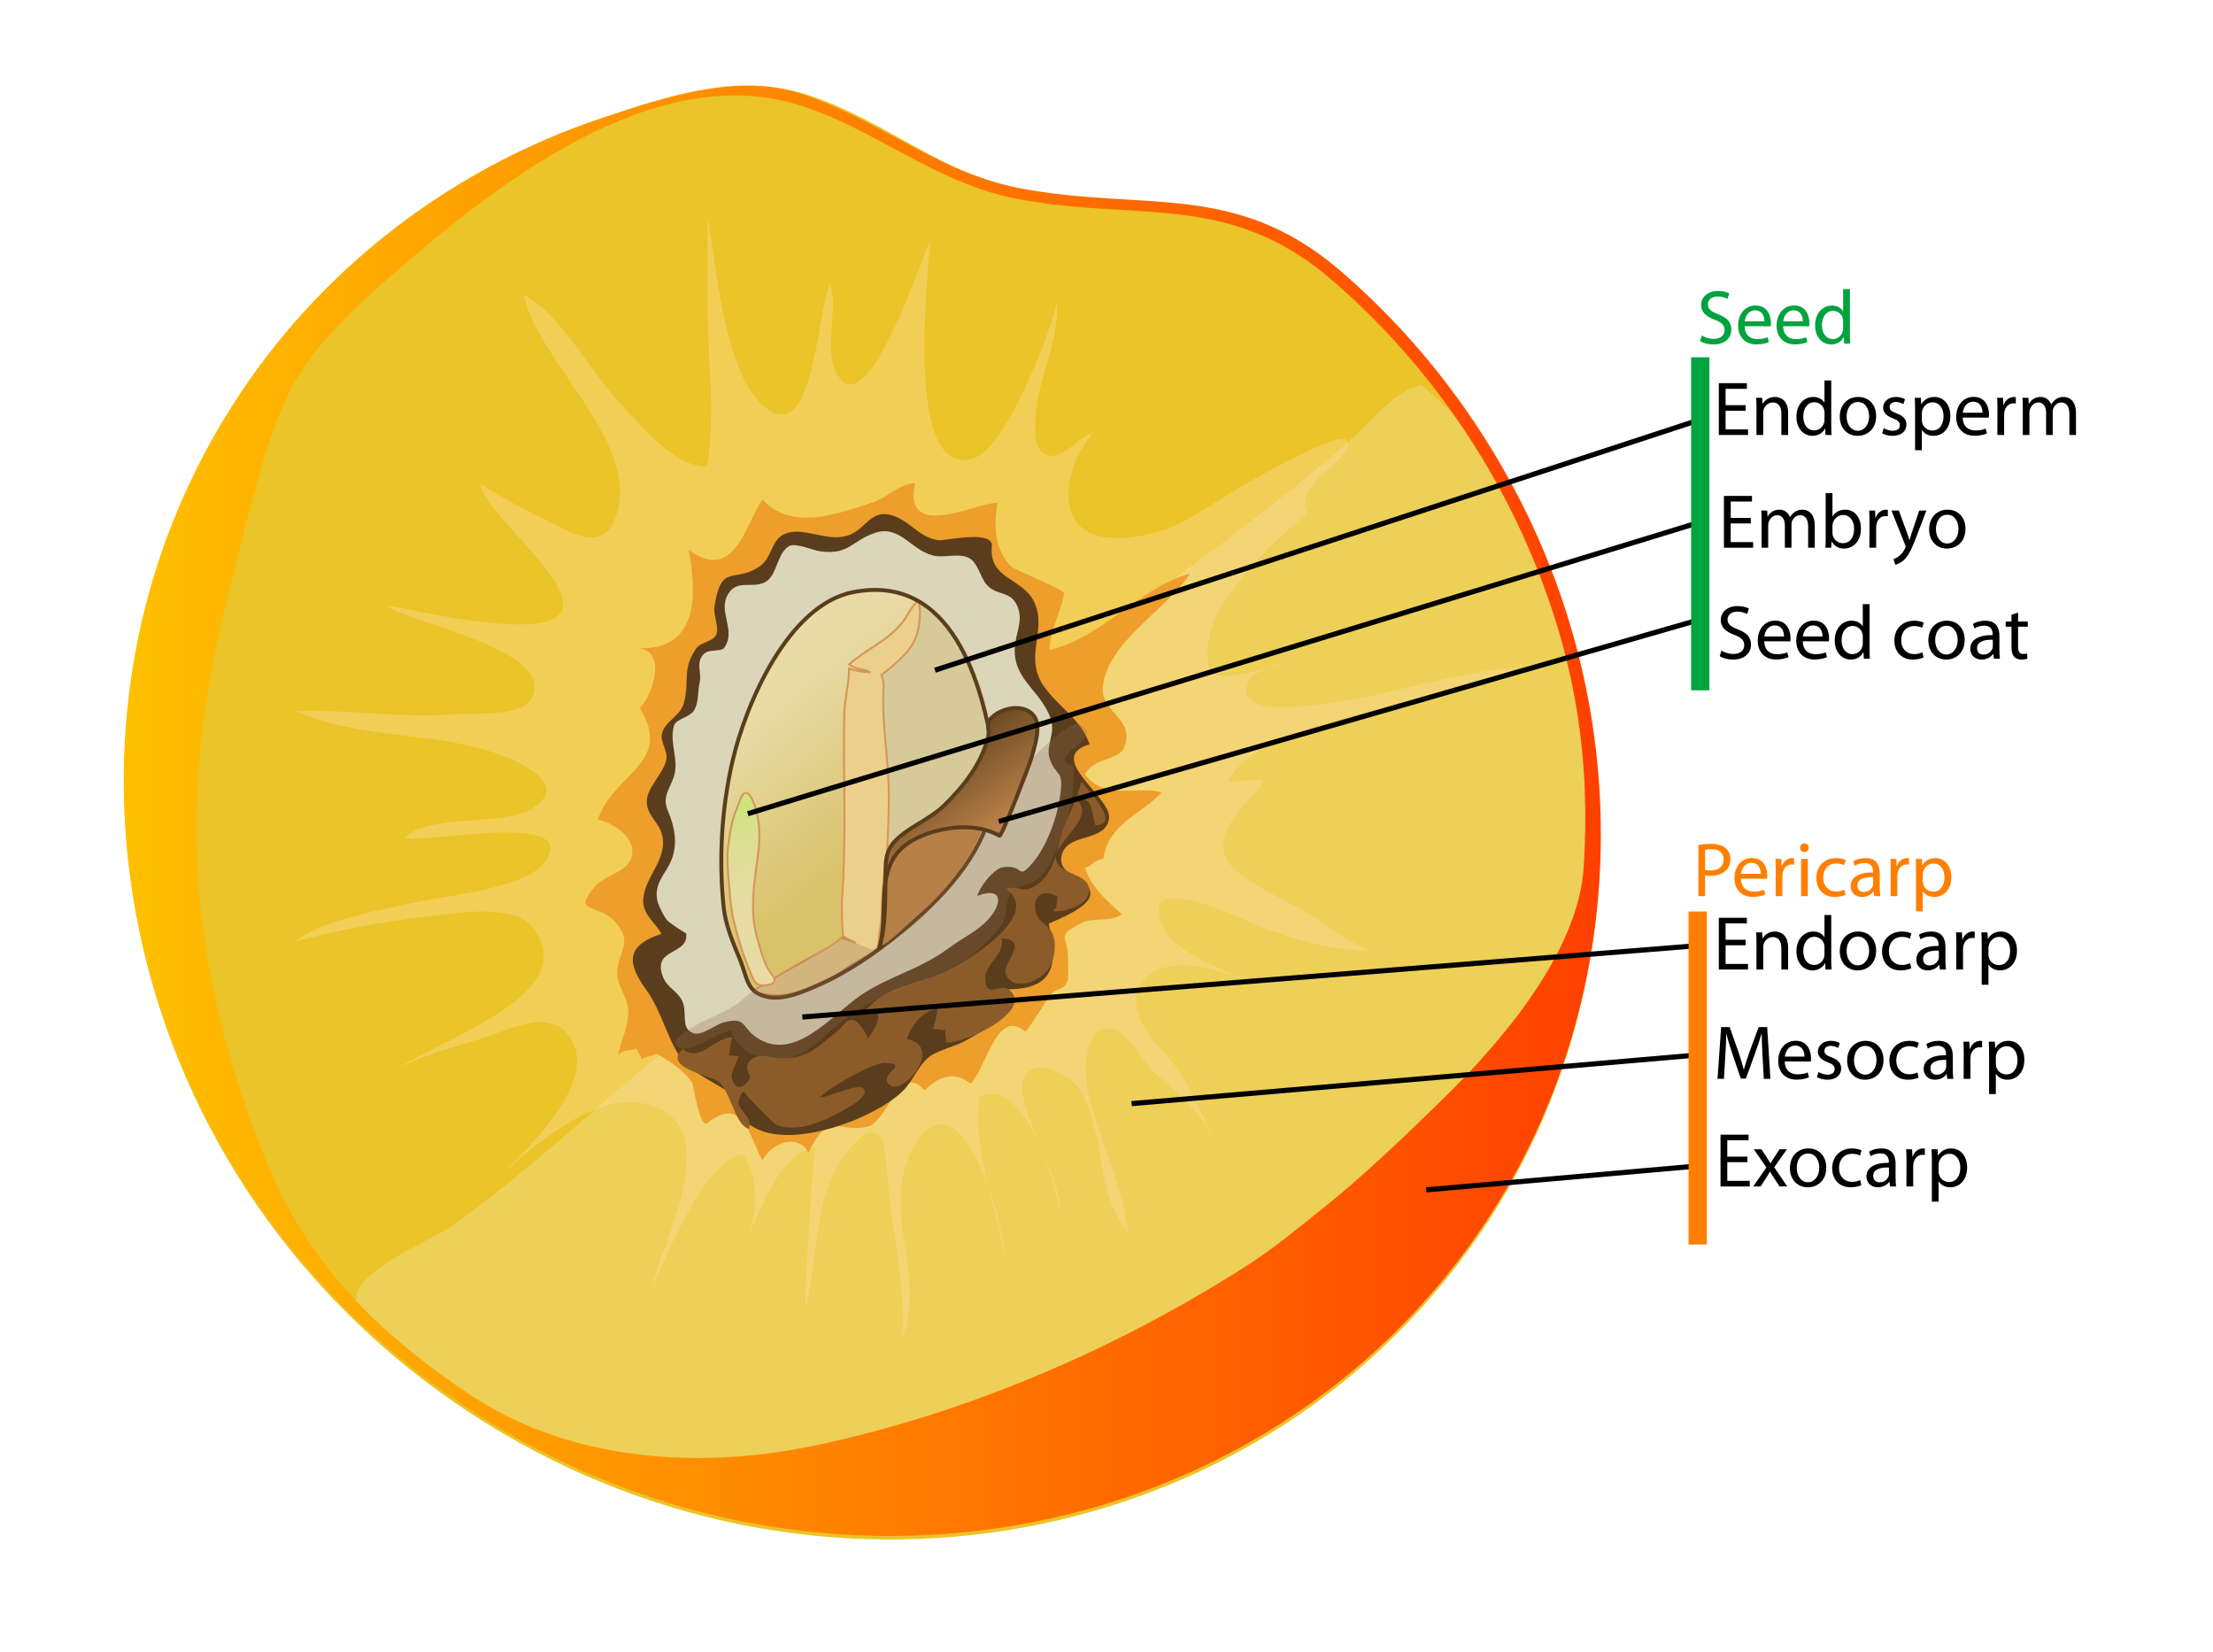 <?xml version="1.0" encoding="utf-8"?>
<!-- Generator: Adobe Illustrator 12.0.0, SVG Export Plug-In . SVG Version: 6.00 Build 51448)  -->
<!DOCTYPE svg PUBLIC "-//W3C//DTD SVG 1.0//EN" "http://www.w3.org/TR/2001/REC-SVG-20010904/DTD/svg10.dtd" >
<svg  version="1.0" id="Layer_1" xmlns="http://www.w3.org/2000/svg" xmlns:xlink="http://www.w3.org/1999/xlink" width="431.979" height="322.484"
	 viewBox="0 0 431.979 322.484" overflow="visible" enable-background="new 0 0 431.979 322.484" xml:space="preserve">
<rect fill="#FFFFFF" width="431.979" height="322.484"/>
<path fill="#EAC428" d="M288.337,241.579c-44.153,63.623-133.65,77.931-199.897,31.955C22.194,227.561,4.285,138.714,48.438,75.092
	c17.113-24.66,42.244-43,70.812-52.12c12.04-3.845,26.141-8.342,38.105-4.56c15.035,4.754,27.138,15.974,43.281,19.341
	c24.074,5.021,42.108-0.962,62.414,16.981c17.598,15.552,31.371,35.523,39.811,57.422
	C319.296,154.799,314.521,203.848,288.337,241.579z"/>
<path fill="#EDD058" d="M279.018,230.114c-22.041,19.381-52.645,29.617-79.128,40.701c-18.705,7.829-38.322,15.904-58.621,18.001
	c-12.461,1.288-24.502-4.153-35.871-8.69c-6.762-2.7-14.44-5.475-20.005-10.317c-3.757-3.27-16.735-11.3-15.766-16.97
	c0.932-5.456,14.605-10.751,18.69-13.644c13.568-9.609,26.399-21.788,39.228-32.328c12.361-10.155,27.617-9.216,41.187-15.373
	c12.112-5.494,23.086-14.04,30.815-24.918c3.343-4.705,5.112-8.438,5.756-14.02c0.736-6.372-1.309-13.756,2.524-19.394
	c7.648-11.247,20.702-19.467,31.442-27.676c8.625-6.593,17.276-13.211,25.285-20.501c3.839-3.495,7.671-8.585,12.853-9.825
	c13.121,10.334,17.125,23.209,24.293,37.822c9.314,18.986,7.519,40.232,8.463,60.872c0.218,4.75-1.938,9.211-3.354,13.673
	c-2.755,8.679-6.972,16.92-11.951,24.523C290.382,218.884,285.018,224.837,279.018,230.114z"/>
<linearGradient id="XMLID_5_" gradientUnits="userSpaceOnUse" x1="24.153" y1="158.243" x2="312.484" y2="158.243">
	<stop  offset="0.006" style="stop-color:#FFBF00"/>
	<stop  offset="1" style="stop-color:#FF4000"/>
</linearGradient>
<path fill="url(#XMLID_5_)" d="M289.526,239.25c-43.237,64.248-132.521,79.835-199.418,34.814
	C23.21,229.043,4.03,140.463,47.268,76.215c16.758-24.902,41.623-43.6,70.057-53.129c11.984-4.017,26.02-8.715,38.037-5.105
	c15.101,4.538,27.364,15.583,43.555,18.72c24.142,4.675,42.088-1.565,62.649,16.086c17.818,15.297,31.876,35.069,40.629,56.846
	C319.24,152.035,315.167,201.147,289.526,239.25z M281.72,214.435c11.518-11.253,26.383-28.647,27.426-45.235
	c1.31-20.814-1.516-39.339-9.325-58.767c-8.6-21.396-22.412-40.825-39.92-55.854c-20.203-17.344-37.837-11.213-61.56-15.806
	c-15.908-3.081-27.958-13.935-42.797-18.394c-28.4-8.53-59.338,16.122-78.946,33.234c-8.208,7.164-17.083,15.207-21.352,25.472
	c-4.567,10.981-6.975,22.726-10.004,34.252c-8.413,32.01-9.678,59.298-0.785,91.402c2.162,7.804,4.83,15.472,7.869,22.795
	c8.053,19.41,21.5,32.618,39.102,44.464c19.672,13.24,44.977,14.897,67.655,10.123c29.6-6.233,58.894-18.843,84.328-35.111
	c5.058-3.235,9.833-7.194,14.517-10.934c2.551-2.036,5.05-4.151,7.51-6.32C271.024,224.831,276.406,219.626,281.72,214.435z"/>
<path opacity="0.37" fill="#FFDFA6" d="M124.769,82.672c3.792,4.021,8.609,8.58,13.228,8.342
	c1.814-10.479,0.115-20.213,0.115-30.712c0-5.991,0.046-11.987-0.018-17.978c1.79,9.302,3.182,31.001,11.468,37.338
	c9.408,7.194,9.82-18.699,12.511-24.355c1.603,5.273-1.294,12.262,1.134,17.304c5.634,11.699,16.669-22.246,18.336-25.596
	c-0.121,5.428-5.406,46.77,8.497,42.434c6.299-1.963,14.884-24.292,16.275-30.295c0.455,6.841-3.179,13.762-4.011,20.491
	c-0.244,1.974-0.703,7.249,1.148,8.65c3.391,2.566,6.519-2.858,9.975-3.84c-6.288,7.136-7.933,20.399,4.02,20.521
	c11.22,0.115,16.767-5.45,25.662-10.511c1.758-0.999,18.445-10.572,19.756-8.52c2.173,3.41-10.921,8.354-7.622,14.214
	c-6.691,5.485-12.969,11.891-17.521,19.321c-1.32,2.155-3.281,9.884-0.965,11.906c2.342,2.045,13.564-1.981,16.568-2.593
	c-2.392,0.486-8.928,1.84-9.848,4.63c-2.261,6.854,12.949,4.163,16.266,3.742c12.321-1.56,23.998-6.056,36.524-6.858
	c-6.482,2.785-12.305,4.245-19.154,6.108c-9.465,2.573-32.932,6.53-37.422,16.102c2.46,0.159,4.787-0.612,6.882-0.026
	c-2.39,4.227-10.159,9.264-7.038,15.377c2.138,4.186,13.662,8.757,17.566,11.431c3.58,2.451,6.592,4.962,10.791,6.282
	c-7.846,0.006-13.854-1.863-21.245-4.466c-2.444-0.86-24.865-12.402-19.729-0.336c2.438,5.728,13.573,8.755,18.566,11.948
	c-5.046-3.219-19.129-7.756-22.938-0.288c-3.019,5.929,3.787,11.58,6.833,15.605c4.273,5.646,6.265,13.384,10.474,18.72
	c-1.889-2.395-3.113-5.17-4.839-7.679c-2.698-3.926-6.404-6.706-9.805-9.954c-1.835-1.752-5.327-7.646-7.757-8.204
	c-6.13-1.403-5.902,7.902-5.06,12.033c1.883,9.241,6.747,17.864,7.755,27.34c-6.404-7.005-4.308-19.413-9.22-27.374
	c-2.063-3.344-8.869-6.78-10.972-2.667c-2.518,4.929,7.325,19.309,6.875,25.79c-1.154-6.218-6.71-25.721-15.651-22.121
	c-1.661,11.286,4.677,24.787,5.645,35.827c-0.743-8.478-3.027-18.526-7.481-25.869c-4.948-8.159-10.352-3.994-12.712,4.201
	c-3.118,10.827,3.881,21.968-0.552,33.069c0.932-10.888-2.242-21.388-2.878-32.16c-0.457-7.736-2.12-11.754-8.359-3.455
	c-6.133,8.157-5.118,20.476-7.739,30.245c0.111-2.613,1.355-31.814,2.35-32.002c-7.726,1.459-10.473,11.956-13.751,17.989
	c2.294-4.524,2.488-12.229-0.692-16.466c-7.849,1.617-14.546,19.439-17.707,25.791c1.969-8.976,15.272-32.486-1.927-35.782
	c-10.645-2.04-23.467,10.581-30.885,16.689c5.863-4.828,21.845-19.479,17.38-28.48c-3.346-6.746-10.777-3.333-15.821-1.514
	c-5.419,1.955-17.402,4.542-21.311,8.733c6.258-6.712,39.991-15.487,29.307-29.59c-3.995-5.272-16.393-2.681-22.018-2.079
	c-8.137,0.869-16.425,2.672-24.318,4.651c5.218-4.264,17.07-6.234,23.838-7.72c5.527-1.213,21.788-2.606,25.165-8.257
	c5.646-9.448-23.284-3.137-27.601-4.177c3.427-4.578,18.97-2.551,24.127-5.405c7.613-4.215,0.873-8.283-4.778-10.526
	c-12.797-5.078-28.29-3.17-40.618-8.851c10.301-0.386,20.681,1.474,31.302,0.574c3.206-0.271,12.414,0.632,14.545-2.971
	c5.664-9.572-25.089-15.038-28.228-18.332c7.692,1.624,18.764,3.957,26.656,3.797c21.521-0.439-8.22-20.916-8.345-27.583
	c0.015,0.779,12.985,7.395,14.287,8.043c5.286,2.633,10.116,4.942,12.299-1.98c4.507-14.29-15.377-29.611-18.143-42.838
	c7.323,3.758,13.197,15.423,19.036,21.411C122.269,79.957,123.458,81.283,124.769,82.672z"/>
<path fill="#ED9E2B" d="M178.608,94.299c-2.413,11.582,11.933,3.728,16.087,3.852c-0.765,4.382-0.53,9.203,2.716,12.461
	c0.625,0.628,10.408,4.518,10.309,5.156c-0.605,3.872-2.736,6.783-2.831,11.092c10.159-2.324,17.406-12.107,27.388-14.918
	c-4.5,7.087-15.936,13.11-17.015,22.05c-0.5,4.156,4.586,5.988,4.617,9.532c0.053,5.834-5.492,3.279-8.092,7.581
	c3.753,5.288,10.587,2.12,14.971,3.589c-4.208,4.384-10.41,6.064-11.371,12.929c-1.632,0.174-2.287,1.354-3.6,1.815
	c1.335,3.933,4.29,6.311,7.233,9.039c-2.492,1.571-5.614,0.49-7.947,1.688c-5.159,2.647-2.576,2.539-2.604,6.743
	c-0.005,0.772,0.141,3.976-0.038,4.444c-0.897,2.343-2.171,1.079-3.525,3.027c-1.5,2.159-3.033,4.809-4.733,7.007
	c-5.544-4.924-7.699,7.192-10.726,10.133c-3.267-2.702-6.459-1.255-8.981,1.344c-4.59-5.709-7.382,6.02-10.919,6.963
	c-5.784,1.543-7.808-3.327-11.7,5.141c-2.157-3.909-7.333-1.868-9.019,1.511c-2.438-4.209-3.74-12.968-10.709-7.298
	c-1.544,1.256-2.741-7.384-2.993-7.81c-1.313-2.223-4.74-4.503-6.972-5.73c-0.854,0.563-2.011,0.489-2.867,1.072
	c-0.284-0.646-0.773-1.354-1.095-2.046c-1.296,0.598-2.375-0.057-3.582,1.338c0.621-2.917,2.171-5.916,2.035-8.882
	c-0.115-2.496-2.157-4.584-2.169-7.14c-0.021-4.155,3.23-5.607-0.154-9.797c-3.311-4.097-8.682-1.541-4.421-6.917
	c2.23-2.813,7.445-2.952,7.534-7.003c0.072-3.249-4.086-5.789-6.709-6.289c2.758-8.918,14.894-10.934,8.165-21.78
	c2.46-2.338,5.492-11.413-0.481-11.659c12.26,0.487,11.556-11.017,10.015-19.252c9.016,6.764,11.165-5.335,14.422-9.77
	c5.806,6.3,15.025,2.636,21.451,0.557C173.244,97.117,175.533,94.406,178.608,94.299z"/>
<g>
	<path fill="#5A3D1C" d="M166.056,104.305c-4.452,1.886-9.169-1.808-12.978-0.048c-2.542,1.175-2.401,4.621-4.71,6.226
		c-5.091,3.537-7.563-0.841-8.914,7.958c-0.236,1.543,1.008,4.183,0.312,5.529c-0.636,1.228-3.03,1.377-3.89,2.637
		c-2.817,4.124-1.218,6.231-2.369,10.601c-0.647,2.453-3.588,3.503-4.248,5.833c-0.519,1.828,1.186,3.385,0.793,5.269
		c-0.577,2.763-3.681,5.233-3.796,7.984c-0.124,2.933,2.56,4.148,3.071,7.04c0.779,4.419-3.118,7.483-3.719,11.683
		c-0.457,3.208,1.87,4.558,3.53,7.235c-7.229,2.347-6.589,5.958-3.007,10.899c3.186,4.397,4.184,10.197,7.514,14.398
		c1.116,1.407,9.304,5.838,9.335,6.032c2.335,14.679,26.905,5.705,33.248-0.639c1.995-1.998,2.987-4.845,4.953-6.52
		c1.671-1.422,5.382-2.178,7.468-3.403c3.64-2.135,9.691-4.788,8.214-9.936c9.625-0.08,9.45-5.829,7.844-12.818
		c1.895-0.808,7.686-3.167,8.08-5.465c0.639-3.717-7.025-3.511-5.437-8.233c1.369-4.063,8.663-2.166,9.141-6.941
		c0.41-4.112-12.608-11.782-3.802-14.347c-1.697-4.882-5.705-7.017-8.652-10.945c-4.481-5.975,0.465-11.026-2.118-16.734
		c-2.2-4.855-8.98-4.491-8.31-10.999c0.339-3.301-9.289-0.976-10.482-1.165c-3.9-0.614-5.474-3.82-9.111-4.885
		C170.127,99.413,168.994,103.06,166.056,104.305z"/>
</g>
<path fill="#DBD5BA" d="M129.698,178.865c0.17,0.281,0.333,0.525,0.476,0.706c0.367,0.465,3.783,2.742,3.761,2.574
	c0.584,4.402-6.802,2.767-4.504,8.568c0.832,2.1,2.872,2.765,3.726,4.61c1.125,2.435-0.442,5.429,2.229,6.348
	c1.581,0.543,4.38-1.742,5.906-2.136c4.476-1.154,3.401,0.951,6.4,2.964c7.29,4.894,14.488-4.146,20.071-8.07
	c5.445-3.827,11.862-5.198,17.344-9.322c2.662-2.002,6.045-3.5,8.17-6.088c2.592-3.156,2.07-5.949-2.487-4.165
	c0.263-1.455,3.088-5.313,4.998-5.589c4.286-0.62,2.68,2.804,5.818-0.916c3.003-3.56,4.926-9.344,5.447-13.9
	c0.47-4.105-0.895-3.009-2.066-6.093c-1.046-2.752,1.169-5.101,0.102-8.115c-2.098-5.933-8.039-7.801-6.854-15.03
	c0.379-2.313,1.356-4.291,0.446-6.673c-1.321-3.457-4.073-2.1-6.094-4.428c-1.226-1.414-1.628-4.036-3.205-5.063
	c-1.968-1.282-5.092-0.049-7.341-0.646c-4.323-1.146-6.432-6-11.236-4.395c-4.562,1.524-5.069,4.377-10.728,3.587
	c-1.392-0.194-4.793-1.705-6.014-1.027c-2.368,1.313-2.353,5.625-4.528,6.947c-2.677,1.626-5.882-0.822-7.648,2.889
	c-1.522,3.199,1.736,6.731-0.446,9.94c-0.741,1.088-3.19,0.093-4.282,1.532c-1.332,1.757-0.146,3.429-0.582,5.297
	c-0.439,1.875-0.114,3.555-1.006,5.345c-0.708,1.422-3.558,1.778-3.973,3.035c-1.032,3.114,0.87,6.413,0.048,9.632
	c-0.665,2.601-2.532,4.132-1.297,7.015c1.342,3.133,2.027,6.509,0.667,9.756c-1.126,2.688-3.252,4.292-2.764,7.53
	C128.375,176.315,129.082,177.841,129.698,178.865z"/>
<linearGradient id="XMLID_6_" gradientUnits="userSpaceOnUse" x1="148.872" y1="137.477" x2="171.345" y2="164.037">
	<stop  offset="0.006" style="stop-color:#E8DBA6"/>
	<stop  offset="1" style="stop-color:#D8C26A"/>
</linearGradient>
<path fill="url(#XMLID_6_)" d="M182.713,175.205c7.401-7.622,12.693-16.762,10.961-27.983c-2.166-14.032-8.057-35.65-27.373-31.919
	c-12.701,2.454-20.985,21.812-23.563,32.928c-2.843,12.262-3.479,26.079,0.842,38.017c0.981,2.712,2.422,6.873,5.2,7.979
	c3.152,1.254,7.405-0.782,10.233-2.008c6.078-2.634,11.804-6.571,16.896-10.788C178.274,179.471,180.582,177.401,182.713,175.205z"
	/>
<path fill="#D6CA9A" d="M183.479,175.588c7.401-7.623,12.693-16.763,10.961-27.984c-1.023-6.633-2.385-13.383-5.392-19.438
	c-1.539-3.098-3.528-6.068-6.106-8.4c-3.367-3.046-4.773-1.107-7.283,1.763c-2.493,2.848-5.638,5.5-8.91,7.462
	c0.191,1.85,2.269,2.652,3.075,4.156c0.935,1.741,0.469,4.289,0.665,6.247c0.791,7.922,1.358,16.084,0.644,24.035
	c-0.377,4.201-0.342,8.439-0.94,12.619c-0.394,2.755-2.555,7.021,1.597,7.425C176.412,183.923,180.622,178.532,183.479,175.588z"/>
<path fill="#8B5C29" d="M133.004,204.53c3.572,3.279,6.458-2.25,10.024-2.08c-0.622,1.038-0.427,2.471-0.751,3.535
	c0.582-0.004,1.308,0.195,1.885,0.153c-0.21,0.819-1.534,3.39-1.35,4.124c0.701,2.791,2.316,2.158,3.51,0.382
	c0.542-0.806-1.627-2.297,0.475-3.956c1.613-1.273,3.979-0.06,5.976-0.104c5.27-0.116,7.054-2.479,10.771-5.411
	c0.904-0.714,1.622-2.272,3.001-2.11c0.865,0.101,3.185,3.218,2.723,3.771c1.456-1.738,4.149-6.158-0.275-5.683
	c4.242-4.815,9.826-4.956,15.315-7.424c3.955-1.777,19.48-10.994,12.085-16.225c1.903-0.771,3.017,0.572,4.645-0.108
	c3.783-1.579,4.85-5.258,5.713-8.859c1.014-4.229,3.349-7.831,4.364-12.061c-0.111,0.464,8.409,8.557,2.696,8.586
	c-0.798-2.168-0.28-5.797-3.626-4.952c3.922,3.555-4.657,8.256-4.046,11.646c0.53,2.947,6.18,2.648,6.458,5.733
	c0.281,3.114-4.72,4.581-7.035,4.376c1.151-1.052,0.486-1.62,0.917-2.87c-4.132-2.162-5.272,1.44-3.924,3.957
	c0.82,1.529,2.901,1.84,3.271,4.676c0.312,2.382-0.349,4.984-2.197,6.613c-1.696,1.494-5.994,3.136-7.296-0.127
	c-0.834-2.089,4.893-6.721-0.851-6.983c0.789,3.069-3.143,4.987-3.15,7.622c-0.015,4.696,2.993,0.675,4.927,2.646
	c4.218,4.298-9.487,10.511-12.587,10.034c0.139-0.673-0.271-1.711-0.144-2.399c-0.7,0.105-1.755-0.302-2.449-0.154
	c0.455-1.193,0.795-2.655,0.903-3.958c-2.933,0.405-5.116,3.228-5.966,5.879c7.538,1.466-1.13,11.642-3.556,8.776
	c-1.838-2.172,4.325-3.939-0.717-4.102c-2.502-0.081-11.168,4.966-12.66,6.683c1.599,0.098,7.896-3.148,8.622-1.489
	c0.654,1.493-2.996,3.404-4.005,3.98c-3.482,1.989-8.798,4.483-12.897,2.986c-1.088-0.397-6.786-6.466-6.572-6.604
	c-0.625,0.403-0.842,0.999-1.026,1.73c-0.477,1.89,2.801,2.929,2.006,5.536c-2.72-0.44-3.603-7.532-6.057-9.253
	c-1.76-1.235-11.266-2.755-6.637-6.514"/>
<path fill="#EDCF8C" stroke="#D59758" stroke-width="0.383" d="M170.745,126.069c1.989-1.315,3.927-2.68,5.425-4.591
	c1.049-1.339,1.706-3.08,2.998-4.18c0.701,0.981,0.346,4.222,0.082,5.507c-0.261,1.265-0.795,2.518-1.546,3.575
	c-1.529,2.154-3.604,3.729-5.65,5.364c0.645,1.426,0.351,2.618,0.338,4.155c-0.042,5.029,0.635,10.241,0.977,15.268
	c0.435,6.397-0.26,12.485-0.261,18.847c0,3.014-0.63,5.963-0.987,8.943c-0.178,1.483-0.469,3.014-0.603,4.484
	c-0.111,1.224-0.103,1.757-1.239,2.484c-1.596,1.023-3.449,1.836-4.942,2.984c-1.302,1.002-2.711,1.813-4.227,2.496
	c-2.403,1.083-4.862,2.254-7.466,2.687c-1.229,0.203-2.791,0.229-4.015-0.001c-0.682-0.128-1.899-0.167-2.399-0.693
	c0.558-0.684,1.58-1.144,2.38-1.604c1.527-0.881,3.019-1.827,4.579-2.688c1.298-0.716,2.566-1.441,3.846-2.193
	c1.162-0.683,2.388-1.25,3.547-1.936c1.113-0.658,2.019-1.54,3.135-2.174c0.647,0.5,1.575,0.857,2.321,1.192
	c-0.778-0.298-1.65-0.582-2.474-0.84c-0.142-2.762-0.33-5.514-0.146-8.308c0.557-8.461,0.446-16.945,0.344-25.418
	c-0.041-3.392-0.03-6.783,0.053-10.173c0.074-2.987,0.934-5.829,0.924-8.765c1.205,0.385,2.938,0.708,4.224,0.752
	c-1.359-0.747-3.056-0.556-4.203-1.576C167.292,128.293,169.037,127.199,170.745,126.069z"/>
<path fill="none" stroke="#5A3D1C" stroke-width="0.766" d="M182.979,175.466c7.4-7.623,12.693-16.763,10.961-27.984
	c-2.166-14.032-8.057-35.65-27.373-31.919c-12.701,2.454-20.985,21.812-23.563,32.928c-2.138,9.219-2.727,19.131-1.748,28.538
	c0.375,3.601,1.83,6.939,3.194,10.261c1.483,3.609,1.228,6.527,5.525,7.315c3.049,0.559,6.583-0.948,9.304-2.126
	c6.079-2.634,11.805-6.572,16.896-10.789C178.541,179.732,180.848,177.662,182.979,175.466z"/>
<g>
	<path opacity="0.27" fill="#8E6D54" d="M194.995,181.125c0.146-0.197,0.293-0.398,0.437-0.603c1.481-2.097,0.625-4.622,1.968-6.429
		c0.878-1.184,3.335-1.407,4.585-2.126c2.447-1.404,3.324-4.238,4.43-6.769c2.342-5.357,3.298-10.019,3.117-15.744
		c-6.25-1.83,7.157-5.34,0.992-8.143c-2.138-0.972-13.212,10.725-14.698,12.714c-4.582,6.135-10.828,11.052-16.427,16.229
		c-2.304,2.13-6.375,4.472-7.059,7.752c-0.355,1.711,0.93,5.409,0.006,6.876c-1.04,1.65-6.082-1.328-7.853-2.037
		c-1.988,2.541-5.188,3.246-7.871,4.753c-2.91,1.633-5.63,3.587-8.578,5.155c-1.226,0.652-2.236,1.606-3.292,2.492
		c-2.755,2.316-6.413,3.379-9.515,5.175c-1.129,0.654-5.574,3.308-2.26,4.159c2.692,0.691,7.392-3.313,10.163-3.547
		c-1.595,0.135,2.294,4.018,2.503,4.164c1.706,1.185,4.958,1.646,6.944,1.495c5.156-0.39,7.687-4.232,11.419-7.104
		c3.146-2.419,7.14-4.768,10.882-6.156C182.815,190.492,189.847,188.003,194.995,181.125z"/>
	<path fill="#B78046" d="M182.646,175.392c3.956-4.131,7.409-8.912,9.382-14.318c1.048-2.872,3.976-12.701,1.243-15.125
		c-4.113,3.253-3.943,9.794-8.398,13.375c-1.645,1.322-3.347,2.737-5.054,3.943c-1.785,1.262-3.971,1.89-5.677,3.266
		c-1.615,1.303-1.605,2.828-1.808,4.868c-0.415,4.181-0.478,8.698-0.21,12.92c0.05,0.787,4.272-3.165,4.55-3.434
		C178.619,179.004,180.763,177.358,182.646,175.392z"/>
	<linearGradient id="XMLID_7_" gradientUnits="userSpaceOnUse" x1="188.758" y1="165.202" x2="175.92" y2="147.505">
		<stop  offset="0.006" style="stop-color:#B78046"/>
		<stop  offset="1" style="stop-color:#5A3D1C"/>
	</linearGradient>
	<path fill="url(#XMLID_7_)" stroke="#5A3D1C" stroke-width="0.766" d="M176.035,162.958c2.646-2.105,5.873-3.418,8.316-5.804
		c3.787-3.696,7.378-8.267,8.566-13.534c0.254-1.124-0.39-2.271,0.338-3.18c1.9-2.373,6.929-3.392,8.745-0.441
		c1.234,2.006-0.111,5.905-0.659,7.913c-0.307,1.124-5.808,15.459-6.241,15.206c-4.853-2.835-12.408-1.715-17.075,0.962
		c-7.876,4.517-4.228,13.738-6.408,20.967c1.26-3.809,1.183-9.235,1.233-13.277c0.041-3.285-0.269-5.654,2.258-8.015
		C175.408,163.476,175.717,163.211,176.035,162.958z"/>
</g>
<linearGradient id="XMLID_8_" gradientUnits="userSpaceOnUse" x1="151.481" y1="191.83" x2="142.369" y2="157.483">
	<stop  offset="0.006" style="stop-color:#E8DBA6"/>
	<stop  offset="0.418" style="stop-color:#E6DCA3"/>
	<stop  offset="0.662" style="stop-color:#E1DD9B"/>
	<stop  offset="0.862" style="stop-color:#D8E18D"/>
	<stop  offset="1" style="stop-color:#CEE47E"/>
</linearGradient>
<path fill="url(#XMLID_8_)" stroke="#D59758" stroke-width="0.383" d="M146.971,156.341c0.18,0.393,0.325,0.781,0.415,1.063
	c0.996,3.117,1.006,6.28,0.572,9.489c-0.732,5.423-1.668,10.791-0.165,16.163c0.591,2.111,1.183,4.415,2.299,6.321
	c0.322,0.551,1.47,1.66,0.994,2.311c-0.447,0.611-2.374,0.794-3.008,0.507c-0.651-0.296-0.954-0.926-1.245-1.569
	c-0.645-1.424-1.199-2.94-1.727-4.41c-0.767-2.137-1.384-4.47-1.913-6.679c-0.551-2.302-0.694-4.511-0.883-6.855
	c-0.204-2.529-0.502-5.077-0.169-7.608c0.325-2.47,0.679-5.013,1.719-7.301c0.283-0.622,0.79-2.644,1.409-2.939
	C146.114,154.429,146.694,155.738,146.971,156.341z"/>
<g>
	<path d="M340.751,184.493h-3.915v3.645h4.38v1.095h-5.7v-10.11h5.475v1.095h-4.154v3.195h3.915V184.493z"/>
	<path d="M342.865,183.938c0-0.765-0.015-1.365-0.06-1.965h1.17l0.075,1.185h0.029c0.36-0.675,1.2-1.35,2.4-1.35
		c1.005,0,2.565,0.6,2.565,3.09v4.335h-1.32v-4.185c0-1.17-0.435-2.16-1.68-2.16c-0.855,0-1.53,0.615-1.771,1.35
		c-0.06,0.165-0.09,0.405-0.09,0.615v4.38h-1.32V183.938z"/>
	<path d="M357.461,178.583v8.775c0,0.645,0.015,1.38,0.06,1.875h-1.185l-0.061-1.26h-0.029c-0.405,0.81-1.275,1.425-2.46,1.425
		c-1.756,0-3.12-1.485-3.12-3.69c-0.016-2.43,1.5-3.9,3.255-3.9c1.125,0,1.875,0.525,2.189,1.095h0.03v-4.32H357.461z
		 M356.141,184.928c0-0.18-0.015-0.39-0.06-0.57c-0.195-0.825-0.915-1.515-1.905-1.515c-1.365,0-2.175,1.2-2.175,2.79
		c0,1.485,0.734,2.7,2.145,2.7c0.885,0,1.695-0.6,1.936-1.575c0.045-0.18,0.06-0.36,0.06-0.57V184.928z"/>
	<path d="M362.605,189.398c-1.95,0-3.479-1.44-3.479-3.735c0-2.43,1.604-3.855,3.6-3.855c2.085,0,3.495,1.515,3.495,3.72
		c0,2.7-1.875,3.87-3.6,3.87H362.605z M362.65,188.408c1.261,0,2.205-1.185,2.205-2.835c0-1.23-0.615-2.775-2.175-2.775
		c-1.545,0-2.22,1.44-2.22,2.82c0,1.59,0.899,2.79,2.175,2.79H362.65z"/>
	<path d="M373.075,188.979c-0.346,0.165-1.11,0.42-2.086,0.42c-2.189,0-3.614-1.485-3.614-3.72c0-2.235,1.529-3.87,3.899-3.87
		c0.78,0,1.471,0.195,1.83,0.39l-0.3,1.005c-0.315-0.165-0.81-0.345-1.53-0.345c-1.665,0-2.564,1.245-2.564,2.76
		c0,1.68,1.08,2.715,2.52,2.715c0.75,0,1.245-0.18,1.62-0.345L373.075,188.979z"/>
	<path d="M379.75,187.493c0,0.63,0.03,1.245,0.105,1.74h-1.186l-0.12-0.915h-0.045c-0.39,0.57-1.185,1.08-2.22,1.08
		c-1.47,0-2.22-1.035-2.22-2.085c0-1.755,1.56-2.715,4.364-2.7v-0.15c0-0.6-0.165-1.695-1.649-1.68c-0.69,0-1.396,0.195-1.905,0.54
		l-0.3-0.885c0.6-0.375,1.484-0.63,2.399-0.63c2.235,0,2.775,1.515,2.775,2.97V187.493z M378.46,185.528
		c-1.439-0.03-3.075,0.225-3.075,1.635c0,0.87,0.57,1.26,1.23,1.26c0.96,0,1.575-0.6,1.785-1.215c0.045-0.135,0.06-0.285,0.06-0.42
		V185.528z"/>
	<path d="M381.88,184.238c0-0.855-0.016-1.59-0.061-2.265h1.155l0.06,1.425h0.045c0.33-0.975,1.141-1.59,2.025-1.59
		c0.135,0,0.24,0.015,0.36,0.045v1.23c-0.15-0.015-0.285-0.03-0.465-0.03c-0.931,0-1.591,0.705-1.771,1.68
		c-0.03,0.195-0.045,0.405-0.045,0.63v3.87h-1.32L381.88,184.238z"/>
	<path d="M386.829,184.343c0-0.93-0.015-1.68-0.06-2.37h1.185l0.075,1.245h0.03c0.524-0.9,1.395-1.41,2.564-1.41
		c1.771,0,3.091,1.485,3.091,3.69c0,2.61-1.605,3.9-3.301,3.9c-0.975,0-1.8-0.42-2.234-1.14h-0.03v3.945h-1.32V184.343z
		 M388.149,186.278c0,0.18,0.015,0.375,0.06,0.54c0.226,0.915,1.035,1.545,1.966,1.545c1.395,0,2.205-1.14,2.205-2.805
		c0-1.455-0.75-2.7-2.146-2.7c-0.9,0-1.755,0.63-2.01,1.62c-0.03,0.18-0.075,0.375-0.075,0.54V186.278z"/>
</g>
<g>
	<path d="M341.084,226.827h-3.915v3.646h4.38v1.095h-5.7v-10.11h5.475v1.096h-4.155v3.194h3.915V226.827z"/>
	<path d="M343.814,224.307l1.035,1.545c0.27,0.42,0.495,0.78,0.735,1.185h0.045c0.239-0.42,0.479-0.795,0.734-1.185l1.005-1.545
		h1.44l-2.475,3.51l2.534,3.75h-1.5l-1.064-1.635c-0.285-0.42-0.525-0.825-0.78-1.261h-0.03c-0.239,0.436-0.494,0.825-0.765,1.261
		l-1.05,1.635h-1.455l2.58-3.705l-2.46-3.555H343.814z"/>
	<path d="M352.874,231.732c-1.95,0-3.479-1.44-3.479-3.735c0-2.43,1.604-3.854,3.6-3.854c2.085,0,3.495,1.515,3.495,3.72
		c0,2.7-1.875,3.87-3.6,3.87H352.874z M352.918,230.742c1.261,0,2.205-1.185,2.205-2.835c0-1.229-0.615-2.775-2.175-2.775
		c-1.545,0-2.22,1.44-2.22,2.82c0,1.59,0.899,2.79,2.175,2.79H352.918z"/>
	<path d="M363.344,231.312c-0.346,0.165-1.11,0.42-2.086,0.42c-2.189,0-3.614-1.485-3.614-3.72c0-2.235,1.529-3.87,3.899-3.87
		c0.78,0,1.471,0.194,1.83,0.39l-0.3,1.005c-0.315-0.165-0.81-0.345-1.53-0.345c-1.665,0-2.564,1.245-2.564,2.76
		c0,1.681,1.08,2.715,2.52,2.715c0.75,0,1.245-0.18,1.62-0.345L363.344,231.312z"/>
	<path d="M370.018,229.827c0,0.63,0.03,1.245,0.105,1.74h-1.186l-0.12-0.915h-0.045c-0.39,0.57-1.185,1.08-2.22,1.08
		c-1.47,0-2.22-1.035-2.22-2.085c0-1.755,1.56-2.715,4.364-2.7v-0.15c0-0.6-0.165-1.694-1.649-1.68c-0.69,0-1.396,0.195-1.905,0.54
		l-0.3-0.885c0.6-0.375,1.484-0.63,2.399-0.63c2.235,0,2.775,1.515,2.775,2.97V229.827z M368.728,227.862
		c-1.439-0.03-3.075,0.225-3.075,1.635c0,0.87,0.57,1.261,1.23,1.261c0.96,0,1.575-0.601,1.785-1.216
		c0.045-0.135,0.06-0.284,0.06-0.42V227.862z"/>
	<path d="M372.149,226.572c0-0.854-0.016-1.59-0.061-2.265h1.155l0.06,1.425h0.045c0.33-0.976,1.14-1.59,2.025-1.59
		c0.135,0,0.24,0.015,0.361,0.045v1.229c-0.15-0.015-0.285-0.029-0.465-0.029c-0.931,0-1.591,0.705-1.771,1.68
		c-0.03,0.195-0.045,0.405-0.045,0.63v3.87h-1.32L372.149,226.572z"/>
	<path d="M377.098,226.677c0-0.931-0.014-1.681-0.059-2.37h1.184l0.076,1.245h0.029c0.525-0.9,1.395-1.41,2.564-1.41
		c1.771,0,3.092,1.484,3.092,3.689c0,2.61-1.605,3.9-3.301,3.9c-0.975,0-1.801-0.42-2.234-1.14h-0.031v3.944h-1.32V226.677z
		 M378.418,228.612c0,0.18,0.016,0.375,0.061,0.54c0.225,0.915,1.035,1.545,1.965,1.545c1.395,0,2.205-1.14,2.205-2.805
		c0-1.455-0.75-2.7-2.145-2.7c-0.9,0-1.756,0.63-2.01,1.62c-0.031,0.18-0.076,0.375-0.076,0.54V228.612z"/>
</g>
<g>
	<path d="M344.051,206.127c-0.075-1.409-0.165-3.12-0.165-4.364h-0.03c-0.359,1.17-0.765,2.444-1.274,3.84l-1.785,4.905h-0.99
		l-1.65-4.815c-0.479-1.44-0.87-2.73-1.154-3.93h-0.03c-0.03,1.26-0.105,2.939-0.195,4.47l-0.27,4.335h-1.245l0.705-10.11h1.665
		l1.725,4.891c0.42,1.245,0.75,2.354,1.021,3.404h0.029c0.271-1.02,0.631-2.13,1.08-3.404l1.801-4.891h1.665l0.63,10.11h-1.29
		L344.051,206.127z"/>
	<path d="M348.385,207.163c0.03,1.785,1.155,2.521,2.476,2.521c0.944,0,1.529-0.165,2.01-0.36l0.24,0.93
		c-0.465,0.21-1.275,0.466-2.431,0.466c-2.22,0-3.569-1.485-3.569-3.66c0-2.205,1.305-3.931,3.42-3.931
		c2.37,0,2.984,2.085,2.984,3.42c0,0.271-0.015,0.48-0.045,0.631L348.385,207.163z M352.24,206.218
		c0.015-0.825-0.345-2.146-1.815-2.146c-1.35,0-1.92,1.23-2.024,2.146H352.24z"/>
	<path d="M354.971,209.233c0.405,0.24,1.095,0.51,1.755,0.51c0.945,0,1.396-0.465,1.396-1.08c0-0.63-0.375-0.975-1.335-1.335
		c-1.32-0.479-1.936-1.185-1.936-2.055c0-1.17,0.96-2.13,2.505-2.13c0.735,0,1.38,0.194,1.771,0.45l-0.315,0.944
		c-0.285-0.165-0.81-0.42-1.484-0.42c-0.78,0-1.2,0.45-1.2,0.99c0,0.615,0.42,0.885,1.364,1.245
		c1.245,0.465,1.905,1.095,1.905,2.189c0,1.29-1.005,2.19-2.7,2.19c-0.795,0-1.529-0.21-2.04-0.51L354.971,209.233z"/>
	<path d="M364.045,210.733c-1.95,0-3.479-1.44-3.479-3.735c0-2.43,1.604-3.854,3.6-3.854c2.085,0,3.495,1.515,3.495,3.72
		c0,2.7-1.875,3.87-3.6,3.87H364.045z M364.09,209.743c1.261,0,2.205-1.185,2.205-2.835c0-1.229-0.615-2.775-2.175-2.775
		c-1.545,0-2.22,1.44-2.22,2.82c0,1.59,0.899,2.79,2.175,2.79H364.09z"/>
	<path d="M374.516,210.313c-0.346,0.165-1.11,0.42-2.086,0.42c-2.189,0-3.614-1.485-3.614-3.72c0-2.235,1.529-3.87,3.899-3.87
		c0.78,0,1.471,0.194,1.83,0.39l-0.3,1.005c-0.315-0.165-0.81-0.345-1.53-0.345c-1.665,0-2.564,1.245-2.564,2.76
		c0,1.681,1.08,2.715,2.52,2.715c0.75,0,1.245-0.18,1.62-0.345L374.516,210.313z"/>
	<path d="M381.189,208.828c0,0.63,0.03,1.245,0.105,1.74h-1.186l-0.12-0.915h-0.045c-0.39,0.57-1.185,1.08-2.22,1.08
		c-1.47,0-2.22-1.035-2.22-2.085c0-1.755,1.56-2.715,4.364-2.7v-0.15c0-0.6-0.165-1.694-1.649-1.68c-0.69,0-1.396,0.195-1.905,0.54
		l-0.3-0.885c0.6-0.375,1.484-0.63,2.399-0.63c2.235,0,2.775,1.515,2.775,2.97V208.828z M379.899,206.863
		c-1.439-0.03-3.075,0.225-3.075,1.635c0,0.87,0.57,1.261,1.23,1.261c0.96,0,1.575-0.601,1.785-1.216
		c0.045-0.135,0.06-0.284,0.06-0.42V206.863z"/>
	<path d="M383.32,205.573c0-0.854-0.016-1.59-0.061-2.265h1.155l0.06,1.425h0.045c0.33-0.976,1.141-1.59,2.025-1.59
		c0.135,0,0.24,0.015,0.36,0.045v1.229c-0.15-0.015-0.285-0.029-0.465-0.029c-0.931,0-1.591,0.705-1.771,1.68
		c-0.03,0.195-0.045,0.405-0.045,0.63v3.87h-1.32L383.32,205.573z"/>
	<path d="M388.27,205.678c0-0.931-0.015-1.681-0.06-2.37h1.185l0.075,1.245h0.03c0.524-0.9,1.395-1.41,2.564-1.41
		c1.771,0,3.091,1.484,3.091,3.689c0,2.61-1.605,3.9-3.301,3.9c-0.975,0-1.8-0.42-2.234-1.14h-0.03v3.944h-1.32V205.678z
		 M389.59,207.613c0,0.18,0.015,0.375,0.06,0.54c0.226,0.915,1.035,1.545,1.966,1.545c1.395,0,2.205-1.14,2.205-2.805
		c0-1.455-0.75-2.7-2.146-2.7c-0.9,0-1.755,0.63-2.01,1.62c-0.03,0.18-0.075,0.375-0.075,0.54V207.613z"/>
</g>
<g>
	<path fill="#FF7F00" d="M331.53,164.925c0.63-0.12,1.455-0.21,2.505-0.21c1.29,0,2.235,0.3,2.836,0.84
		c0.555,0.48,0.899,1.215,0.899,2.115c0,0.915-0.27,1.635-0.795,2.16c-0.689,0.735-1.815,1.11-3.09,1.11
		c-0.39,0-0.75-0.015-1.05-0.09v4.05h-1.306V164.925z M332.836,169.785c0.285,0.075,0.66,0.105,1.08,0.105
		c1.59,0,2.534-0.78,2.534-2.145c0-1.35-0.944-1.995-2.385-1.995c-0.569,0-1.005,0.06-1.229,0.105V169.785z"/>
	<path fill="#FF7F00" d="M339.841,171.495c0.03,1.785,1.155,2.521,2.476,2.521c0.944,0,1.529-0.165,2.01-0.36l0.24,0.93
		c-0.465,0.21-1.275,0.465-2.431,0.465c-2.22,0-3.569-1.485-3.569-3.66c0-2.205,1.305-3.93,3.42-3.93c2.37,0,2.984,2.085,2.984,3.42
		c0,0.27-0.015,0.48-0.045,0.63L339.841,171.495z M343.696,170.55c0.015-0.825-0.345-2.145-1.815-2.145
		c-1.35,0-1.92,1.23-2.024,2.145H343.696z"/>
	<path fill="#FF7F00" d="M346.621,169.905c0-0.855-0.016-1.59-0.061-2.265h1.155l0.06,1.425h0.045c0.33-0.975,1.141-1.59,2.025-1.59
		c0.135,0,0.24,0.015,0.36,0.045v1.23c-0.15-0.015-0.285-0.03-0.465-0.03c-0.931,0-1.591,0.705-1.771,1.68
		c-0.03,0.195-0.045,0.405-0.045,0.63v3.87h-1.32L346.621,169.905z"/>
	<path fill="#FF7F00" d="M352.2,166.305c-0.494,0-0.824-0.39-0.824-0.855c0-0.465,0.345-0.84,0.854-0.84s0.84,0.375,0.84,0.84
		c0,0.465-0.33,0.855-0.854,0.855H352.2z M351.57,174.9v-7.26h1.32v7.26H351.57z"/>
	<path fill="#FF7F00" d="M360.256,174.645c-0.346,0.165-1.11,0.42-2.086,0.42c-2.189,0-3.614-1.485-3.614-3.72
		c0-2.235,1.529-3.87,3.899-3.87c0.78,0,1.471,0.195,1.83,0.39l-0.3,1.005c-0.315-0.165-0.81-0.345-1.53-0.345
		c-1.665,0-2.564,1.245-2.564,2.76c0,1.68,1.08,2.715,2.52,2.715c0.75,0,1.245-0.18,1.62-0.345L360.256,174.645z"/>
	<path fill="#FF7F00" d="M366.931,173.16c0,0.63,0.03,1.245,0.105,1.74h-1.186l-0.12-0.915h-0.045c-0.39,0.57-1.185,1.08-2.22,1.08
		c-1.47,0-2.22-1.035-2.22-2.085c0-1.755,1.56-2.715,4.364-2.7v-0.15c0-0.6-0.165-1.695-1.649-1.68c-0.69,0-1.396,0.195-1.905,0.54
		l-0.3-0.885c0.6-0.375,1.484-0.63,2.399-0.63c2.235,0,2.775,1.515,2.775,2.97V173.16z M365.641,171.195
		c-1.439-0.03-3.075,0.225-3.075,1.635c0,0.87,0.57,1.26,1.23,1.26c0.96,0,1.575-0.6,1.785-1.215c0.045-0.135,0.06-0.285,0.06-0.42
		V171.195z"/>
	<path fill="#FF7F00" d="M369.061,169.905c0-0.855-0.016-1.59-0.061-2.265h1.155l0.06,1.425h0.045c0.33-0.975,1.141-1.59,2.025-1.59
		c0.135,0,0.24,0.015,0.36,0.045v1.23c-0.15-0.015-0.285-0.03-0.465-0.03c-0.931,0-1.591,0.705-1.771,1.68
		c-0.03,0.195-0.045,0.405-0.045,0.63v3.87h-1.32L369.061,169.905z"/>
	<path fill="#FF7F00" d="M374.01,170.01c0-0.93-0.015-1.68-0.06-2.37h1.185l0.075,1.245h0.03c0.524-0.9,1.395-1.41,2.564-1.41
		c1.771,0,3.091,1.485,3.091,3.69c0,2.61-1.605,3.9-3.301,3.9c-0.975,0-1.8-0.42-2.234-1.14h-0.03v3.945h-1.32V170.01z
		 M375.33,171.945c0,0.18,0.015,0.375,0.06,0.54c0.226,0.915,1.035,1.545,1.966,1.545c1.395,0,2.205-1.14,2.205-2.805
		c0-1.455-0.75-2.7-2.146-2.7c-0.9,0-1.755,0.63-2.01,1.62c-0.03,0.18-0.075,0.375-0.075,0.54V171.945z"/>
</g>
<g>
	<path fill="#00A33D" d="M332.199,65.477c0.585,0.375,1.426,0.66,2.325,0.66c1.335,0,2.115-0.69,2.115-1.725
		c0-0.93-0.54-1.485-1.905-1.995c-1.649-0.6-2.67-1.47-2.67-2.88c0-1.575,1.305-2.745,3.271-2.745c1.02,0,1.785,0.24,2.22,0.495
		l-0.36,1.065c-0.314-0.195-0.989-0.48-1.904-0.48c-1.381,0-1.905,0.825-1.905,1.515c0,0.945,0.615,1.41,2.01,1.95
		c1.71,0.675,2.565,1.485,2.565,2.97c0,1.56-1.141,2.925-3.525,2.925c-0.975,0-2.04-0.3-2.58-0.66L332.199,65.477z"/>
	<path fill="#00A33D" d="M340.555,63.662c0.03,1.785,1.155,2.521,2.476,2.521c0.944,0,1.529-0.165,2.01-0.36l0.24,0.93
		c-0.465,0.21-1.275,0.465-2.431,0.465c-2.22,0-3.569-1.485-3.569-3.66c0-2.205,1.305-3.93,3.42-3.93c2.37,0,2.984,2.085,2.984,3.42
		c0,0.27-0.015,0.48-0.045,0.63L340.555,63.662z M344.41,62.717c0.015-0.825-0.345-2.145-1.815-2.145c-1.35,0-1.92,1.23-2.024,2.145
		H344.41z"/>
	<path fill="#00A33D" d="M348.069,63.662c0.03,1.785,1.155,2.521,2.476,2.521c0.944,0,1.529-0.165,2.01-0.36l0.24,0.93
		c-0.465,0.21-1.275,0.465-2.431,0.465c-2.22,0-3.569-1.485-3.569-3.66c0-2.205,1.305-3.93,3.42-3.93c2.37,0,2.984,2.085,2.984,3.42
		c0,0.27-0.015,0.48-0.045,0.63L348.069,63.662z M351.925,62.717c0.015-0.825-0.345-2.145-1.815-2.145
		c-1.35,0-1.92,1.23-2.024,2.145H351.925z"/>
	<path fill="#00A33D" d="M361.104,56.417v8.775c0,0.645,0.015,1.38,0.06,1.875h-1.185l-0.061-1.26h-0.029
		c-0.405,0.81-1.275,1.425-2.46,1.425c-1.756,0-3.12-1.485-3.12-3.69c-0.016-2.43,1.5-3.9,3.255-3.9
		c1.125,0,1.875,0.525,2.189,1.095h0.03v-4.32H361.104z M359.784,62.762c0-0.18-0.015-0.39-0.06-0.57
		c-0.195-0.825-0.915-1.515-1.905-1.515c-1.365,0-2.175,1.2-2.175,2.79c0,1.485,0.734,2.7,2.145,2.7c0.885,0,1.695-0.6,1.936-1.575
		c0.045-0.18,0.06-0.36,0.06-0.57V62.762z"/>
</g>
<g>
	<path d="M336.032,126.977c0.585,0.375,1.426,0.66,2.325,0.66c1.335,0,2.115-0.69,2.115-1.725c0-0.93-0.54-1.485-1.905-1.995
		c-1.649-0.6-2.67-1.47-2.67-2.88c0-1.575,1.305-2.745,3.271-2.745c1.02,0,1.785,0.24,2.22,0.495l-0.36,1.065
		c-0.314-0.195-0.989-0.48-1.904-0.48c-1.381,0-1.905,0.825-1.905,1.515c0,0.945,0.615,1.41,2.01,1.95
		c1.71,0.675,2.565,1.485,2.565,2.97c0,1.56-1.141,2.925-3.525,2.925c-0.975,0-2.04-0.3-2.58-0.66L336.032,126.977z"/>
	<path d="M344.388,125.162c0.03,1.785,1.155,2.521,2.476,2.521c0.944,0,1.529-0.165,2.01-0.36l0.24,0.93
		c-0.465,0.21-1.275,0.465-2.431,0.465c-2.22,0-3.569-1.485-3.569-3.66c0-2.205,1.305-3.93,3.42-3.93c2.37,0,2.984,2.085,2.984,3.42
		c0,0.27-0.015,0.48-0.045,0.63L344.388,125.162z M348.243,124.217c0.015-0.825-0.345-2.145-1.815-2.145
		c-1.35,0-1.92,1.23-2.024,2.145H348.243z"/>
	<path d="M351.902,125.162c0.03,1.785,1.155,2.521,2.476,2.521c0.944,0,1.529-0.165,2.01-0.36l0.24,0.93
		c-0.465,0.21-1.275,0.465-2.431,0.465c-2.22,0-3.569-1.485-3.569-3.66c0-2.205,1.305-3.93,3.42-3.93c2.37,0,2.984,2.085,2.984,3.42
		c0,0.27-0.015,0.48-0.045,0.63L351.902,125.162z M355.758,124.217c0.015-0.825-0.345-2.145-1.815-2.145
		c-1.35,0-1.92,1.23-2.024,2.145H355.758z"/>
	<path d="M364.938,117.917v8.775c0,0.645,0.015,1.38,0.06,1.875h-1.185l-0.061-1.26h-0.029c-0.405,0.81-1.275,1.425-2.46,1.425
		c-1.756,0-3.12-1.485-3.12-3.69c-0.016-2.43,1.5-3.9,3.255-3.9c1.125,0,1.875,0.525,2.189,1.095h0.03v-4.32H364.938z
		 M363.617,124.262c0-0.18-0.015-0.39-0.06-0.57c-0.195-0.825-0.915-1.515-1.905-1.515c-1.365,0-2.175,1.2-2.175,2.79
		c0,1.485,0.734,2.7,2.145,2.7c0.885,0,1.695-0.6,1.936-1.575c0.045-0.18,0.06-0.36,0.06-0.57V124.262z"/>
	<path d="M375.482,128.312c-0.346,0.165-1.11,0.42-2.086,0.42c-2.189,0-3.614-1.485-3.614-3.72c0-2.235,1.529-3.87,3.899-3.87
		c0.78,0,1.471,0.195,1.83,0.39l-0.3,1.005c-0.315-0.165-0.81-0.345-1.53-0.345c-1.665,0-2.564,1.245-2.564,2.76
		c0,1.68,1.08,2.715,2.52,2.715c0.75,0,1.245-0.18,1.62-0.345L375.482,128.312z"/>
	<path d="M379.892,128.732c-1.95,0-3.479-1.44-3.479-3.735c0-2.43,1.604-3.855,3.6-3.855c2.085,0,3.495,1.515,3.495,3.72
		c0,2.7-1.875,3.87-3.6,3.87H379.892z M379.937,127.742c1.261,0,2.205-1.185,2.205-2.835c0-1.23-0.615-2.775-2.175-2.775
		c-1.545,0-2.22,1.44-2.22,2.82c0,1.59,0.899,2.79,2.175,2.79H379.937z"/>
	<path d="M390.287,126.827c0,0.63,0.03,1.245,0.105,1.74h-1.186l-0.12-0.915h-0.045c-0.39,0.57-1.185,1.08-2.22,1.08
		c-1.47,0-2.22-1.035-2.22-2.085c0-1.755,1.56-2.715,4.364-2.7v-0.15c0-0.6-0.165-1.695-1.649-1.68c-0.69,0-1.396,0.195-1.905,0.54
		l-0.3-0.885c0.6-0.375,1.484-0.63,2.399-0.63c2.235,0,2.775,1.515,2.775,2.97V126.827z M388.997,124.862
		c-1.439-0.03-3.075,0.225-3.075,1.635c0,0.87,0.57,1.26,1.23,1.26c0.96,0,1.575-0.6,1.785-1.215c0.045-0.135,0.06-0.285,0.06-0.42
		V124.862z"/>
	<path d="M393.932,119.567v1.74h1.891v1.005h-1.891v3.915c0,0.9,0.256,1.41,0.99,1.41c0.36,0,0.57-0.03,0.766-0.09l0.06,1.005
		c-0.255,0.09-0.66,0.18-1.17,0.18c-0.615,0-1.11-0.21-1.425-0.555c-0.36-0.405-0.511-1.05-0.511-1.905v-3.96h-1.125v-1.005h1.125
		v-1.335L393.932,119.567z"/>
</g>
<g>
	<path d="M340.751,80.16h-3.915v3.645h4.38V84.9h-5.7V74.79h5.475v1.095h-4.154v3.195h3.915V80.16z"/>
	<path d="M342.865,79.605c0-0.765-0.015-1.365-0.06-1.965h1.17l0.075,1.185h0.029c0.36-0.675,1.2-1.35,2.4-1.35
		c1.005,0,2.565,0.6,2.565,3.09V84.9h-1.32v-4.185c0-1.17-0.435-2.16-1.68-2.16c-0.855,0-1.53,0.615-1.771,1.35
		c-0.06,0.165-0.09,0.405-0.09,0.615v4.38h-1.32V79.605z"/>
	<path d="M357.461,74.25v8.775c0,0.645,0.015,1.38,0.06,1.875h-1.185l-0.061-1.26h-0.029c-0.405,0.81-1.275,1.425-2.46,1.425
		c-1.756,0-3.12-1.485-3.12-3.69c-0.016-2.43,1.5-3.9,3.255-3.9c1.125,0,1.875,0.525,2.189,1.095h0.03v-4.32H357.461z
		 M356.141,80.595c0-0.18-0.015-0.39-0.06-0.57c-0.195-0.825-0.915-1.515-1.905-1.515c-1.365,0-2.175,1.2-2.175,2.79
		c0,1.485,0.734,2.7,2.145,2.7c0.885,0,1.695-0.6,1.936-1.575c0.045-0.18,0.06-0.36,0.06-0.57V80.595z"/>
	<path d="M362.605,85.065c-1.95,0-3.479-1.44-3.479-3.735c0-2.43,1.604-3.855,3.6-3.855c2.085,0,3.495,1.515,3.495,3.72
		c0,2.7-1.875,3.87-3.6,3.87H362.605z M362.65,84.075c1.261,0,2.205-1.185,2.205-2.835c0-1.23-0.615-2.775-2.175-2.775
		c-1.545,0-2.22,1.44-2.22,2.82c0,1.59,0.899,2.79,2.175,2.79H362.65z"/>
	<path d="M367.705,83.565c0.405,0.24,1.095,0.51,1.755,0.51c0.945,0,1.396-0.465,1.396-1.08c0-0.63-0.375-0.975-1.335-1.335
		c-1.32-0.48-1.936-1.185-1.936-2.055c0-1.17,0.96-2.13,2.505-2.13c0.735,0,1.38,0.195,1.771,0.45l-0.315,0.945
		c-0.285-0.165-0.81-0.42-1.484-0.42c-0.78,0-1.2,0.45-1.2,0.99c0,0.615,0.42,0.885,1.364,1.245c1.245,0.465,1.905,1.095,1.905,2.19
		c0,1.29-1.005,2.19-2.7,2.19c-0.795,0-1.529-0.21-2.04-0.51L367.705,83.565z"/>
	<path d="M373.825,80.01c0-0.93-0.015-1.68-0.06-2.37h1.185l0.075,1.245h0.03c0.524-0.9,1.395-1.41,2.564-1.41
		c1.771,0,3.091,1.485,3.091,3.69c0,2.61-1.605,3.9-3.301,3.9c-0.975,0-1.8-0.42-2.234-1.14h-0.03v3.945h-1.32V80.01z
		 M375.146,81.945c0,0.18,0.015,0.375,0.06,0.54c0.226,0.915,1.035,1.545,1.966,1.545c1.395,0,2.205-1.14,2.205-2.805
		c0-1.455-0.75-2.7-2.146-2.7c-0.9,0-1.755,0.63-2.01,1.62c-0.03,0.18-0.075,0.375-0.075,0.54V81.945z"/>
	<path d="M383.125,81.495c0.03,1.785,1.155,2.521,2.476,2.521c0.944,0,1.529-0.165,2.01-0.36l0.24,0.93
		c-0.465,0.21-1.275,0.465-2.431,0.465c-2.22,0-3.569-1.485-3.569-3.66c0-2.205,1.305-3.93,3.42-3.93c2.37,0,2.984,2.085,2.984,3.42
		c0,0.27-0.015,0.48-0.045,0.63L383.125,81.495z M386.98,80.55c0.015-0.825-0.345-2.145-1.815-2.145c-1.35,0-1.92,1.23-2.024,2.145
		H386.98z"/>
	<path d="M389.905,79.905c0-0.855-0.016-1.59-0.061-2.265H391l0.06,1.425h0.045c0.33-0.975,1.141-1.59,2.025-1.59
		c0.135,0,0.24,0.015,0.36,0.045v1.23c-0.15-0.015-0.285-0.03-0.465-0.03c-0.931,0-1.591,0.705-1.771,1.68
		c-0.03,0.195-0.045,0.405-0.045,0.63v3.87h-1.32L389.905,79.905z"/>
	<path d="M394.854,79.605c0-0.765-0.029-1.365-0.06-1.965h1.155l0.06,1.17h0.045c0.405-0.69,1.08-1.335,2.295-1.335
		c0.976,0,1.726,0.6,2.04,1.455h0.03c0.225-0.42,0.524-0.72,0.825-0.945c0.435-0.33,0.899-0.51,1.59-0.51
		c0.975,0,2.399,0.63,2.399,3.15V84.9h-1.289v-4.11c0-1.41-0.525-2.235-1.575-2.235c-0.766,0-1.335,0.555-1.575,1.185
		c-0.061,0.195-0.105,0.435-0.105,0.66v4.5h-1.29v-4.35c0-1.17-0.51-1.995-1.515-1.995c-0.81,0-1.425,0.66-1.635,1.32
		c-0.075,0.195-0.105,0.42-0.105,0.645v4.38h-1.29V79.605z"/>
</g>
<g>
	<path d="M341.751,102.16h-3.915v3.646h4.38v1.095h-5.7V96.79h5.475v1.096h-4.154v3.194h3.915V102.16z"/>
	<path d="M343.865,101.605c0-0.765-0.029-1.365-0.06-1.965h1.155l0.06,1.17h0.045c0.405-0.69,1.08-1.335,2.295-1.335
		c0.976,0,1.726,0.6,2.04,1.455h0.03c0.225-0.42,0.524-0.721,0.825-0.945c0.435-0.33,0.899-0.51,1.59-0.51
		c0.975,0,2.399,0.63,2.399,3.149v4.275h-1.29v-4.11c0-1.41-0.524-2.234-1.574-2.234c-0.766,0-1.335,0.555-1.575,1.185
		c-0.061,0.195-0.105,0.436-0.105,0.66v4.5h-1.29v-4.35c0-1.171-0.51-1.995-1.515-1.995c-0.81,0-1.425,0.66-1.635,1.319
		c-0.075,0.195-0.105,0.42-0.105,0.646v4.38h-1.29V101.605z"/>
	<path d="M356.375,96.25h1.32v4.545h0.03c0.465-0.81,1.305-1.319,2.475-1.319c1.8,0,3.061,1.5,3.061,3.689
		c0,2.61-1.65,3.9-3.271,3.9c-1.05,0-1.875-0.405-2.43-1.365h-0.03l-0.075,1.2h-1.14c0.045-0.495,0.06-1.23,0.06-1.875V96.25z
		 M357.695,103.99c0,0.165,0.015,0.33,0.045,0.48c0.255,0.915,1.035,1.545,1.98,1.545c1.395,0,2.205-1.125,2.205-2.79
		c0-1.471-0.75-2.715-2.16-2.715c-0.9,0-1.74,0.63-1.995,1.619c-0.045,0.165-0.075,0.346-0.075,0.556V103.99z"/>
	<path d="M364.926,101.905c0-0.854-0.016-1.59-0.061-2.265h1.155l0.06,1.425h0.045c0.33-0.976,1.141-1.59,2.025-1.59
		c0.135,0,0.24,0.015,0.36,0.045v1.229c-0.15-0.015-0.285-0.029-0.465-0.029c-0.931,0-1.591,0.705-1.771,1.68
		c-0.03,0.195-0.045,0.405-0.045,0.63v3.87h-1.32L364.926,101.905z"/>
	<path d="M370.655,99.64l1.575,4.29c0.18,0.479,0.359,1.05,0.479,1.484h0.03c0.135-0.435,0.285-0.989,0.465-1.515l1.44-4.26h1.395
		l-1.979,5.175c-0.945,2.49-1.591,3.765-2.49,4.56c-0.66,0.556-1.29,0.78-1.62,0.841l-0.33-1.11c0.33-0.09,0.765-0.3,1.155-0.646
		c0.359-0.284,0.795-0.795,1.109-1.47c0.061-0.135,0.105-0.225,0.105-0.314c0-0.075-0.03-0.181-0.105-0.33l-2.67-6.705H370.655z"/>
	<path d="M380.045,107.065c-1.95,0-3.479-1.44-3.479-3.735c0-2.43,1.604-3.854,3.6-3.854c2.085,0,3.495,1.515,3.495,3.72
		c0,2.7-1.875,3.87-3.6,3.87H380.045z M380.09,106.075c1.261,0,2.205-1.185,2.205-2.835c0-1.229-0.615-2.775-2.175-2.775
		c-1.545,0-2.22,1.44-2.22,2.82c0,1.59,0.899,2.79,2.175,2.79H380.09z"/>
</g>
<line fill="none" stroke="#000000" x1="278.391" y1="232.233" x2="331.391" y2="227.567"/>
<line fill="none" stroke="#000000" x1="220.891" y1="215.4" x2="331.391" y2="205.9"/>
<line fill="none" stroke="#000000" x1="156.622" y1="198.5" x2="331.391" y2="184.566"/>
<line fill="none" stroke="#FF7F00" stroke-width="3.561" x1="331.391" y1="177.9" x2="331.391" y2="242.9"/>
<line fill="none" stroke="#000000" x1="194.966" y1="160.325" x2="331.891" y2="120.9"/>
<line fill="none" stroke="#000000" x1="145.974" y1="158.816" x2="331.891" y2="101.9"/>
<line fill="none" stroke="#000000" x1="182.505" y1="130.813" x2="331.891" y2="81.9"/>
<line fill="none" stroke="#00A33D" stroke-width="3.561" x1="331.891" y1="69.733" x2="331.891" y2="134.733"/>
</svg>
